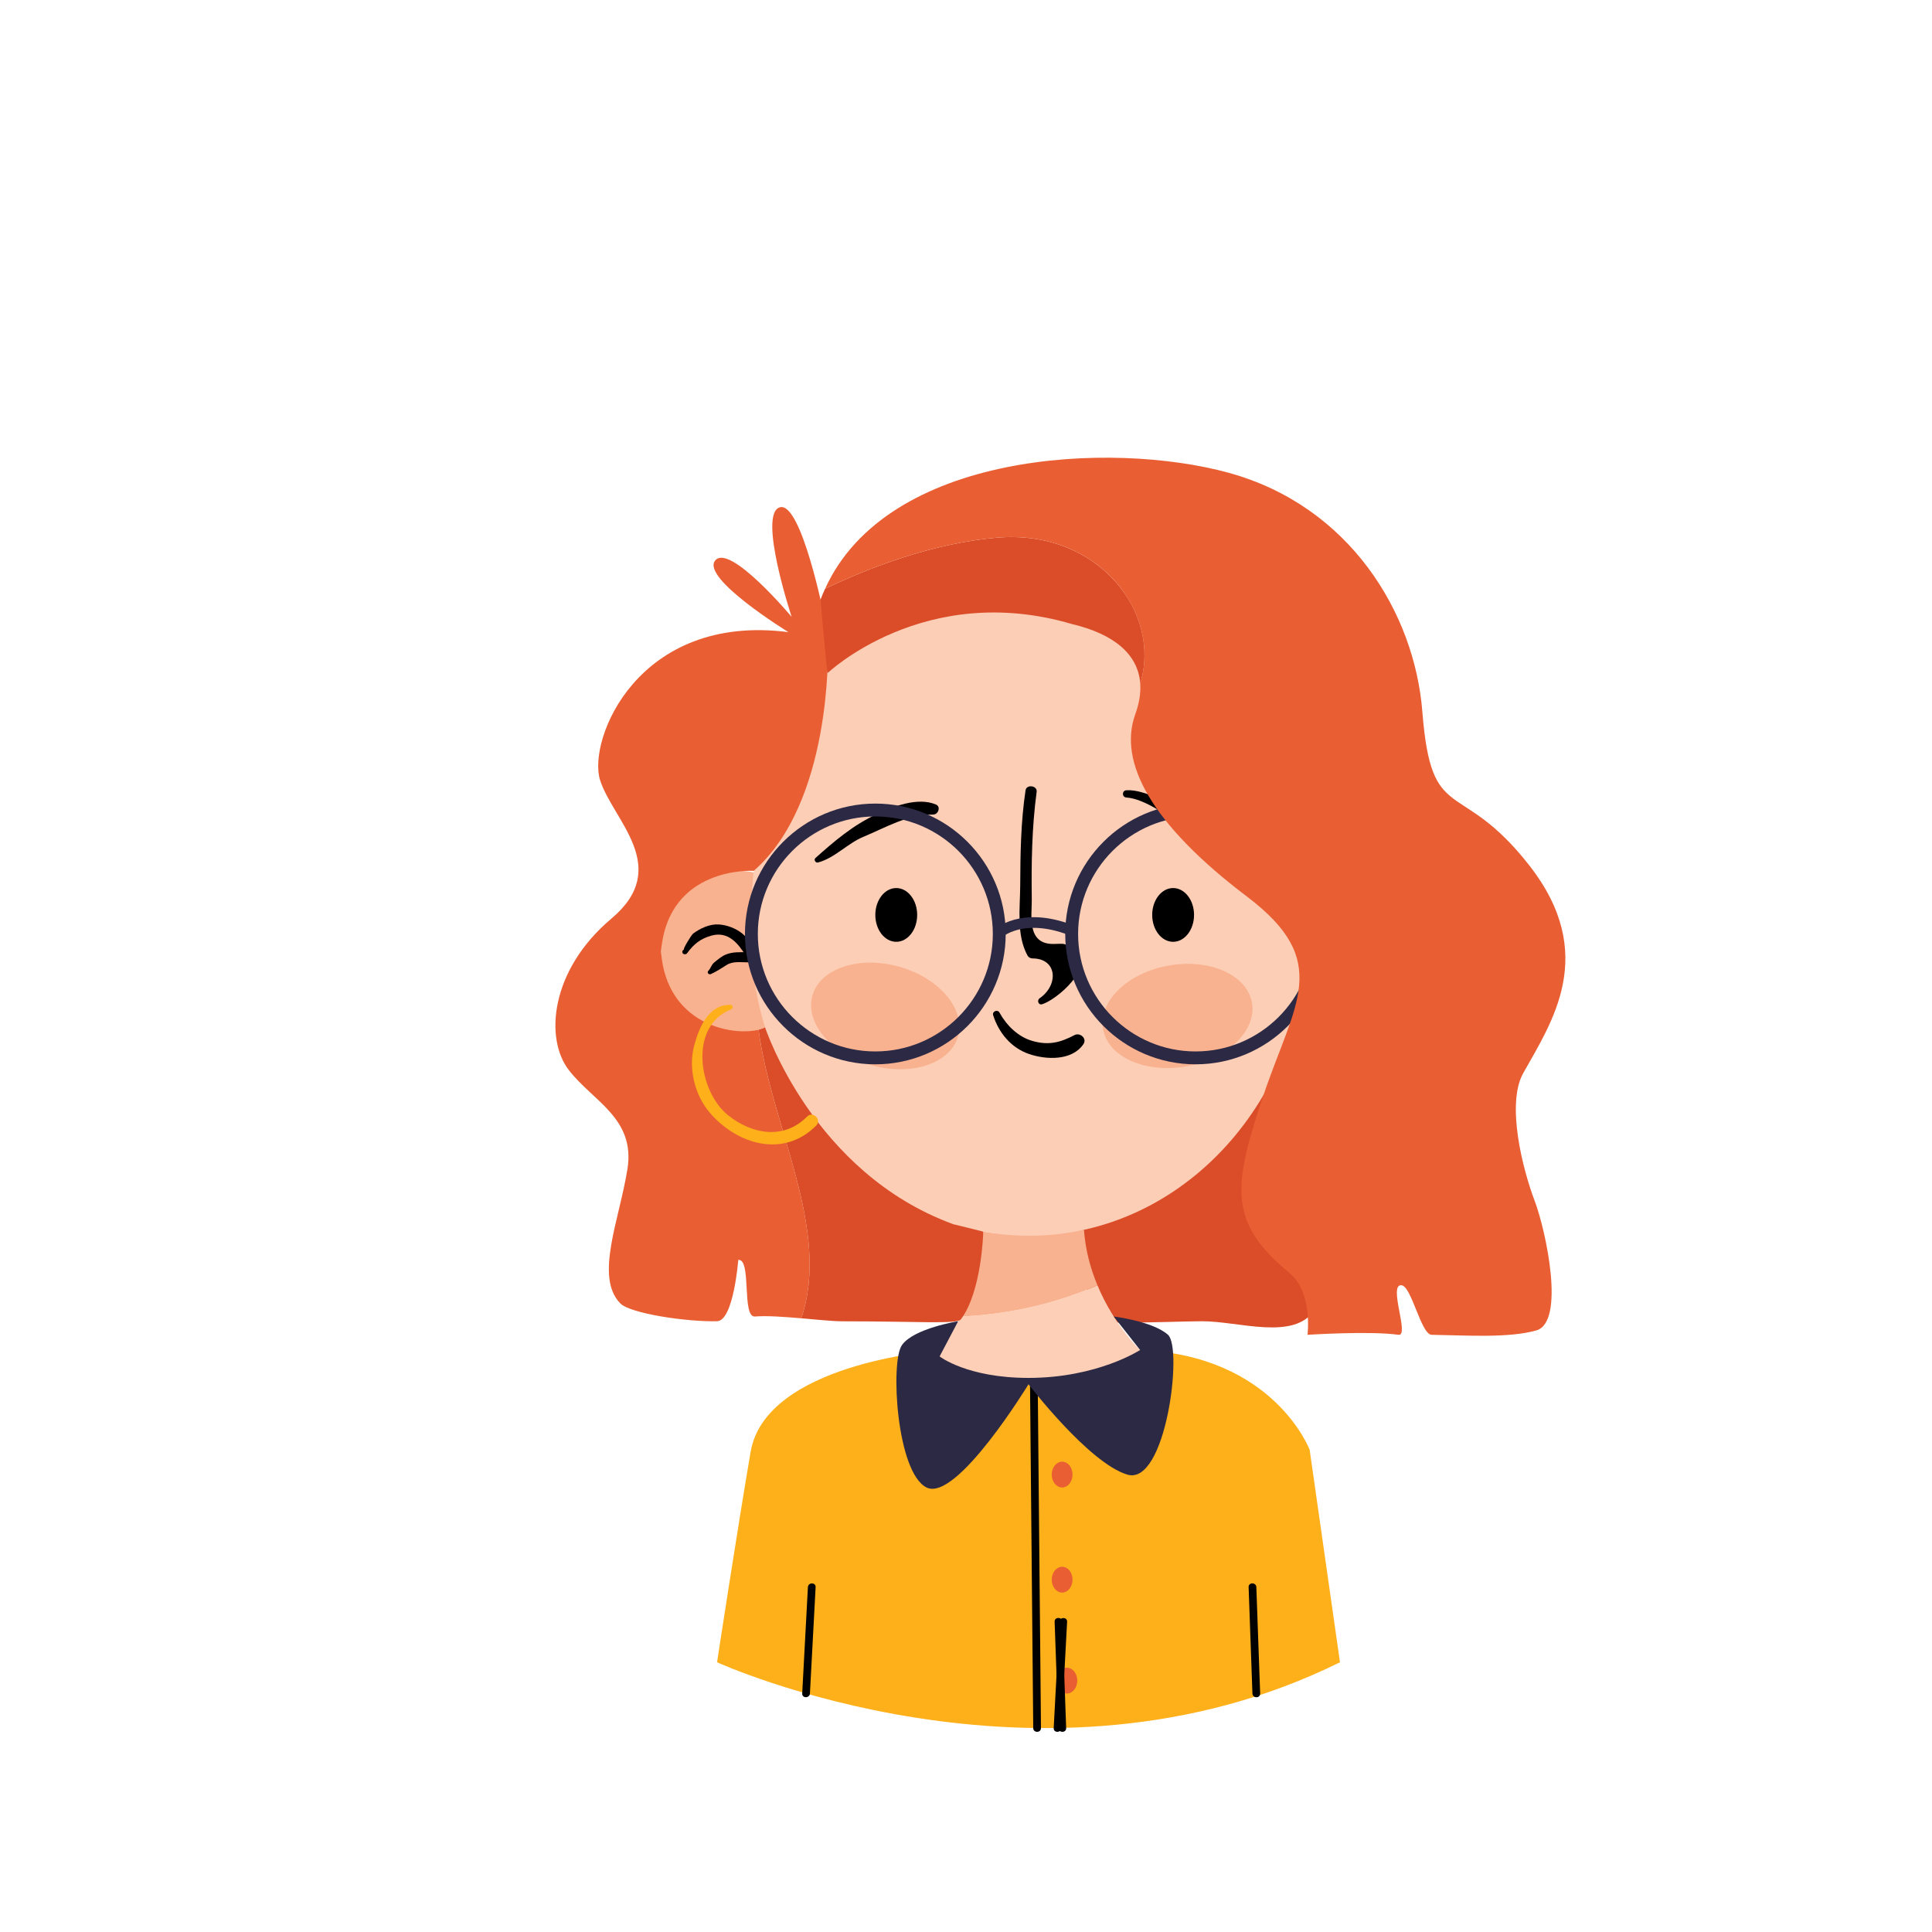 <svg xmlns:svg="http://www.w3.org/2000/svg" xmlns="http://www.w3.org/2000/svg" version="1.1" id="svg2" xml:space="preserve" width="200" height="200" viewBox="0 0 200 200">
 <g id="g10" transform="matrix(1.333,0,0,-1.333,0,666.667)">
  <g id="g12" transform="scale(0.1)">
    
    <path d="m 633.344,4262.24 c 0,-34.64 -26.864,-62.73 -60,-62.73 -33.133,0 -60,28.09 -60,62.73 0,34.65 26.867,62.73 60,62.73 33.136,0 60,-28.08 60,-62.73" style="fill:#f9b28f;fill-opacity:1;fill-rule:nonzero;stroke:none" id="path16"/>
    <path d="m 1088.34,4262.24 c 0,-34.64 -26.86,-62.73 -60,-62.73 -33.129,0 -59.996,28.09 -59.996,62.73 0,34.65 26.867,62.73 59.996,62.73 33.14,0 60,-28.08 60,-62.73" style="fill:#f9b28f;fill-opacity:1;fill-rule:nonzero;stroke:none" id="path18"/>

    <path d="m 725.406,3952.01 c 0,0 -130.832,-10 -142.5,-78.33 -10.519,-61.58 -26.043,-163.33 -26.043,-163.33 0,0 251.461,-115 483.757,0 l -23.54,164.96 c 0,0 -27.51,73.37 -131.674,77.54 l -160,-0.84" style="fill:#feb01b;fill-opacity:1;fill-rule:nonzero;stroke:none" id="path20"/><path d="m 837.07,4057.85 c -3.535,0 14.164,-71.32 5,-78.99 -9.164,-7.68 62.078,-3.84 91.039,-3.67 28.961,0.16 72.301,-15.68 88.131,9.32 15.83,25 -17.5,74.17 -19.17,108.34 -1.66,34.16 -3.332,74.96 -3.332,74.96 0,0 -129.168,-109.96 -161.668,-109.96" style="fill:#db4d28;fill-opacity:1;fill-rule:nonzero;stroke:none" id="path22"/><path d="m 725.406,3952.01 c 0,0 20.828,-25.83 77.5,-25.83 56.668,0 82.5,26.67 82.5,26.67 0,0 -20.129,19 -33.144,50.29 -32.707,-14.52 -69.328,-22.63 -106.094,-24.28 -5.23,-10.09 -11.996,-19.55 -20.762,-26.85" style="fill:#fccfb6;fill-opacity:1;fill-rule:nonzero;stroke:none" id="path24"/><path d="m 763.637,4044.79 c 0,0 -1.817,-35.75 -17.469,-65.93 36.766,1.65 73.387,9.76 106.094,24.28 -5.211,12.54 -9.317,26.99 -10.481,43.07 0,0 -42.566,-7.11 -78.144,-1.42" style="fill:#f9b28f;fill-opacity:1;fill-rule:nonzero;stroke:none" id="path26"/><path d="m 1015.41,4279.08 c 0,-131.17 -96.82,-237.5 -216.254,-237.5 -119.433,0 -216.25,106.33 -216.25,237.5 0,131.17 58.625,271.17 216.25,271.27 177.5,0.11 216.254,-140.1 216.254,-271.27" style="fill:#fcceb6;fill-opacity:1;fill-rule:nonzero;stroke:none" id="path28"/><path d="m 744.023,4196.55 c -5.878,-21.14 -35.972,-31.25 -67.21,-22.57 -31.243,8.69 -51.809,32.87 -45.93,54.02 5.879,21.14 35.972,31.25 67.219,22.57 31.234,-8.69 51.8,-32.87 45.921,-54.02" style="fill:#f9b28f;fill-opacity:1;fill-rule:nonzero;stroke:none" id="path30"/><path d="m 972.258,4222.6 c 3.855,-21.6 -18.895,-43.74 -50.809,-49.45 -31.922,-5.7 -60.929,7.19 -64.793,28.8 -3.859,21.6 18.891,43.74 50.809,49.44 31.922,5.71 60.93,-7.18 64.793,-28.79" style="fill:#f9b28f;fill-opacity:1;fill-rule:nonzero;stroke:none" id="path32"/><path d="m 531.184,4260.29 c 0.132,-0.02 0.265,-0.04 0.402,-0.06 0.898,-0.13 1.543,0.11 2.082,0.85 5.094,7.04 10.473,11.33 19.02,13.64 12.972,3.52 20.714,-6.29 26.699,-15.95 1.551,-2.5 6,-1.65 5.804,1.58 -0.8,13.42 -14.453,22.08 -26.828,22.97 -7.035,0.52 -14.57,-2.97 -20.035,-7.05 -1.457,-1.09 -8.562,-12.75 -7.144,-12.54 -1.711,-0.26 -1.711,-3.18 0,-3.44 v 0" style="fill:#000000;fill-opacity:1;fill-rule:nonzero;stroke:none" id="path34"/><path d="m 552.055,4244.79 c 4.207,1.87 8.277,4.54 12.16,7.02 4.855,3.1 10.68,2.12 16.191,2.1 5.078,-0.02 5.078,7.89 0,7.87 -5.832,-0.02 -11.476,0.4 -16.929,-1.9 -3.164,-1.34 -6.211,-3.94 -8.852,-6.11 -2.344,-1.92 -2.582,-4.48 -4.527,-6.45 -1.371,-1.38 0.351,-3.25 1.957,-2.53 v 0" style="fill:#000000;fill-opacity:1;fill-rule:nonzero;stroke:none" id="path36"/><path d="m 1066.3,4263.73 c 1.41,-0.21 -5.68,11.45 -7.15,12.54 -6.04,4.51 -12.57,6.56 -20.03,7.05 -12.31,0.82 -26.1,-10.82 -26.83,-22.97 -0.2,-3.23 4.25,-4.08 5.81,-1.58 5.19,8.38 10.31,15.72 21.02,16.61 10.45,0.86 19.03,-6.47 24.69,-14.3 0.54,-0.74 1.19,-0.98 2.08,-0.85 0.14,0.02 0.27,0.04 0.41,0.06 1.71,0.26 1.71,3.18 0,3.44 v 0" style="fill:#000000;fill-opacity:1;fill-rule:nonzero;stroke:none" id="path38"/><path d="m 1047.38,4247.32 c -1.55,1.57 -1.85,3.93 -3.47,5.59 -2.36,2.43 -5.6,4.31 -8.42,6.14 -5.43,3.53 -12.24,2.71 -18.41,2.73 -5.08,0.02 -5.08,-7.89 0,-7.87 4.79,0.02 10.32,0.97 14.7,-1.22 4.69,-2.34 8.85,-5.76 13.64,-7.9 1.61,-0.72 3.33,1.15 1.96,2.53 v 0" style="fill:#000000;fill-opacity:1;fill-rule:nonzero;stroke:none" id="path40"/><path d="m 589.098,4201.64 c -20.567,-5.31 -71.586,4.06 -75.754,60.6 5.441,66.9 72.015,62.73 72.015,62.73 60.789,52.96 57.547,172.04 57.547,172.04 l -2.5,23.96 c 0,0 -18.125,91.88 -35,86.25 -16.875,-5.62 9.375,-85 9.375,-85 0,0 -48.125,57.5 -59.375,43.75 -11.25,-13.75 56.875,-55.62 56.875,-55.62 -116.875,15 -156.25,-83.75 -146.25,-115 10,-31.25 56.25,-67.5 8.75,-107.5 -47.5,-40 -51.875,-93.13 -33.125,-117.5 18.75,-24.38 51.875,-37.5 45.625,-76.88 -6.25,-39.37 -25.625,-83.75 -5.625,-104.37 7.735,-7.98 51.727,-14.47 75.207,-13.91 12.84,0.3 16.481,47.66 16.481,47.66 10.597,0.91 2.41,-44.91 12.996,-43.99 8.793,0.75 22.59,-0.24 35.91,-1.39 23.469,69.05 -23.367,149.42 -33.152,224.17" style="fill:#e95f33;fill-opacity:1;fill-rule:nonzero;stroke:none" id="path42"/><path d="m 740.27,4050.57 c -109.094,39.82 -146.122,152.9 -146.122,152.9 -1.332,-0.74 -3.101,-1.33 -5.05,-1.83 9.785,-74.75 56.621,-155.12 33.152,-224.17 12.652,-1.09 24.875,-2.32 31.906,-2.32 58.125,0 89.114,-2.38 92.012,1.45 16.316,21.57 17.469,68.19 17.469,68.19 l -23.367,5.78" style="fill:#db4d28;fill-opacity:1;fill-rule:nonzero;stroke:none" id="path44"/><path d="m 567.281,4220.88 c -16.785,0.47 -24.301,-17.22 -28.136,-31.37 -4.793,-17.72 0.289,-38.76 12.265,-52.6 21.356,-24.68 57.153,-35.14 82.453,-9.78 4.528,4.53 -2.519,11.58 -7.031,7.03 -18.008,-18.24 -42.711,-13.94 -61.394,0.98 -22.965,18.34 -30.907,69.16 2.316,82.24 1.816,0.72 1.641,3.44 -0.473,3.5 v 0" style="fill:#feb01b;fill-opacity:1;fill-rule:nonzero;stroke:none" id="path46"/><path d="m 799.906,3926.18 c 0.832,-88.98 1.664,-177.96 2.5,-266.95 0.035,-3.86 6.035,-3.87 5.996,0 -0.828,88.99 -1.664,177.97 -2.5,266.95 -0.035,3.87 -6.035,3.87 -5.996,0 v 0" style="fill:#000000;fill-opacity:1;fill-rule:nonzero;stroke:none" id="path48"/><path d="m 628.984,3686.12 c 1.477,27.52 2.95,55.04 4.418,82.56 0.211,3.86 -5.789,3.84 -5.996,0 -1.472,-27.52 -2.949,-55.04 -4.418,-82.56 -0.211,-3.87 5.789,-3.85 5.996,0 v 0" style="fill:#000000;fill-opacity:1;fill-rule:nonzero;stroke:none" id="path50"/><path d="m 978.629,3686.08 c -0.988,27.55 -1.973,55.09 -2.965,82.63 -0.137,3.86 -6.137,3.87 -5.996,0 0.984,-27.54 1.973,-55.08 2.965,-82.63 0.137,-3.85 6.137,-3.87 5.996,0 v 0" style="fill:#000000;fill-opacity:1;fill-rule:nonzero;stroke:none" id="path52"/><path d="m 832.91,3856.1 c 0,-5.54 -3.613,-10.03 -8.07,-10.03 -4.457,0 -8.07,4.49 -8.07,10.03 0,5.54 3.613,10.03 8.07,10.03 4.457,0 8.07,-4.49 8.07,-10.03" style="fill:#e95f33;fill-opacity:1;fill-rule:nonzero;stroke:none" id="path54"/><path d="m 836.598,3696.11 c 0,-5.53 -3.614,-10.03 -8.075,-10.03 -4.457,0 -8.07,4.5 -8.07,10.03 0,5.55 3.613,10.03 8.07,10.03 4.461,0 8.075,-4.48 8.075,-10.03" style="fill:#e95f33;fill-opacity:1;fill-rule:nonzero;stroke:none" id="path56"/><path d="m 832.91,3774.49 c 0,-5.53 -3.613,-10.03 -8.07,-10.03 -4.457,0 -8.07,4.5 -8.07,10.03 0,5.54 3.613,10.03 8.07,10.03 4.457,0 8.07,-4.49 8.07,-10.03" style="fill:#e95f33;fill-opacity:1;fill-rule:nonzero;stroke:none" id="path58"/><path d="m 744.105,3975.19 c 0,0 -34.656,-5.52 -43.714,-18.6 -9.059,-13.07 -4.145,-98.96 19.183,-110.52 23.332,-11.56 79.164,80.19 79.164,80.19 0,0 46.668,-61.07 76.668,-70.16 30,-9.09 43.324,98.07 31.657,108.56 -11.672,10.5 -42.129,14.2 -42.129,14.2 l 20.472,-26.01 c 0,0 -33.144,-21.67 -86.668,-21.67 -47.761,0 -69.05,16.68 -69.05,16.68 l 14.417,27.33" style="fill:#2c2945;fill-opacity:1;fill-rule:nonzero;stroke:none" id="path60"/><path d="m 771.266,4212.89 c 4.339,-13.66 13.851,-25.32 27.8,-30.14 13.336,-4.61 33.512,-5.41 42.317,7.65 3.019,4.49 -2.738,9.24 -6.992,6.99 -10.922,-5.77 -20.032,-8.12 -32.539,-4.55 -11.204,3.18 -20.227,12.15 -25.704,22.11 -1.453,2.65 -5.8,0.85 -4.882,-2.06 v 0" style="fill:#000000;fill-opacity:1;fill-rule:nonzero;stroke:none" id="path62"/><path d="m 809.301,4221.36 c 10.933,3.27 42.117,29.14 24.719,41.93 -7.915,5.82 -5.911,5.1 -15.68,4.9 -21.375,-0.42 -16.91,22.39 -17.07,34.42 -0.387,27.95 0.062,55.99 3.781,83.72 0.652,4.88 -7.879,6.03 -8.613,1.17 -3.696,-24.53 -4.032,-49.14 -4.149,-73.91 -0.086,-17.67 -3.101,-38.45 5.695,-54.45 0.746,-1.35 2.309,-2.2 3.848,-2.2 19.145,0.01 20.609,-20.52 5.516,-30.96 -2.266,-1.57 -0.93,-5.49 1.953,-4.62 v 0" style="fill:#000000;fill-opacity:1;fill-rule:nonzero;stroke:none" id="path64"/><path d="m 635.328,4331.46 c 13.039,3.52 22.61,14.68 35.133,19.9 18.195,7.6 33.637,17.19 54.309,17.32 3.843,0.02 6.105,6.05 2.105,7.77 -14.082,6.03 -33.199,-1.4 -46.406,-7.63 -18.211,-8.59 -32.364,-20.64 -47.172,-33.87 -1.602,-1.43 0.086,-4.02 2.031,-3.49 v 0" style="fill:#000000;fill-opacity:1;fill-rule:nonzero;stroke:none" id="path66"/><path d="m 874.77,4381.91 c 14.433,-0.95 33.023,-15.06 44.796,-22.84 12.368,-8.17 20.45,-20.05 31.747,-29.05 3.546,-2.84 8.351,0.6 6.292,4.85 -6.496,13.41 -21.355,23.86 -33.527,31.92 -12.015,7.96 -34.219,21.74 -49.308,20.75 -3.622,-0.24 -3.622,-5.39 0,-5.63 v 0" style="fill:#000000;fill-opacity:1;fill-rule:nonzero;stroke:none" id="path68"/><path d="m 712.27,4290.72 c 0,-11.52 -7.274,-20.87 -16.25,-20.87 -8.973,0 -16.25,9.35 -16.25,20.87 0,11.53 7.277,20.88 16.25,20.88 8.976,0 16.25,-9.35 16.25,-20.88" style="fill:#000000;fill-opacity:1;fill-rule:nonzero;stroke:none" id="path70"/><path d="m 927.285,4290.72 c 0,-11.52 -7.273,-20.87 -16.25,-20.87 -8.972,0 -16.25,9.35 -16.25,20.87 0,11.53 7.278,20.88 16.25,20.88 8.977,0 16.25,-9.35 16.25,-20.88" style="fill:#000000;fill-opacity:1;fill-rule:nonzero;stroke:none" id="path72"/><path d="m 679.77,4367.2 c -50.313,0 -91.247,-40.93 -91.247,-91.25 0,-50.31 40.934,-91.24 91.247,-91.24 50.32,0 91.25,40.93 91.25,91.24 0,50.32 -40.93,91.25 -91.25,91.25 z m 0,-192.49 c -55.825,0 -101.247,45.42 -101.247,101.24 0,55.83 45.422,101.25 101.247,101.25 55.832,0 101.25,-45.42 101.25,-101.25 0,-55.82 -45.418,-101.24 -101.25,-101.24" style="fill:#2c2945;fill-opacity:1;fill-rule:nonzero;stroke:none" id="path74"/><path d="m 928.496,4367.2 c -50.312,0 -91.246,-40.93 -91.246,-91.25 0,-50.31 40.934,-91.24 91.246,-91.24 50.317,0 91.254,40.93 91.254,91.24 0,50.32 -40.937,91.25 -91.254,91.25 z m 0,-192.49 c -55.824,0 -101.246,45.42 -101.246,101.24 0,55.83 45.422,101.25 101.246,101.25 55.828,0 101.254,-45.42 101.254,-101.25 0,-55.82 -45.426,-101.24 -101.254,-101.24" style="fill:#2c2945;fill-opacity:1;fill-rule:nonzero;stroke:none" id="path76"/><path d="m 777.594,4272.94 -5.739,6.01 c 0.825,0.78 20.602,19.21 60.684,4.08 l -2.93,-7.77 c -34.882,13.17 -51.343,-1.68 -52.015,-2.32" style="fill:#2c2945;fill-opacity:1;fill-rule:nonzero;stroke:none" id="path78"/><path d="m 773.84,4583.68 c -50.317,-4.41 -99.406,-23.54 -133.07,-39.63 -1.25,-2.76 -2.473,-5.53 -3.551,-8.42 0,0 1.543,-19.25 5.281,-57.27 0,0 75.406,71.99 190.039,38.24 32.066,-7.6 51.274,-23.14 52.941,-46.04 16.903,54.24 -32.218,120.08 -111.64,113.12" style="fill:#db4d28;fill-opacity:1;fill-rule:nonzero;stroke:none" id="path80"/><path d="m 1182.91,4167.81 c 21.86,39.21 58.81,92.33 4.65,161.49 -54.17,69.17 -75.9,29.49 -82.99,119.38 -6.02,76.36 -56.26,159.58 -150.429,185.42 -91.786,25.18 -265.239,15.97 -313.371,-90.05 33.664,16.09 82.753,35.22 133.07,39.63 79.422,6.96 128.543,-58.88 111.64,-113.12 0.528,-7.26 -0.667,-15.24 -3.824,-23.96 -13.332,-36.81 11.723,-84.86 86.688,-141.59 66.666,-50.45 37.106,-82.36 12.945,-154.03 -24.164,-71.66 -27.512,-99.09 20.271,-138.44 18,-14.83 13.85,-47.88 13.85,-47.88 0,0 48.44,3.14 70.62,0 8.87,-1.25 -8.21,39.32 2.31,38.48 7.88,-0.61 15.2,-38.35 23.47,-38.48 26.09,-0.39 59.62,-2.73 81.28,3.39 22.57,6.37 7.74,76.89 -1.43,101.05 -9.17,24.17 -22.07,74.84 -8.75,98.71" style="fill:#e95f33;fill-opacity:1;fill-rule:nonzero;stroke:none" id="path82"/><path d="m 824.281,3659.23 c 1.477,27.52 2.949,55.04 4.418,82.56 0.211,3.87 -5.789,3.85 -5.996,0 -1.473,-27.52 -2.945,-55.04 -4.418,-82.56 -0.211,-3.86 5.793,-3.84 5.996,0 v 0" style="fill:#000000;fill-opacity:1;fill-rule:nonzero;stroke:none" id="path84"/><path d="m 827.973,3659.23 c -0.985,27.55 -1.973,55.09 -2.961,82.63 -0.141,3.86 -6.141,3.87 -5.996,0 0.984,-27.54 1.968,-55.08 2.961,-82.63 0.136,-3.85 6.136,-3.87 5.996,0 v 0" style="fill:#000000;fill-opacity:1;fill-rule:nonzero;stroke:none" id="path86"/>

  </g></g></svg>